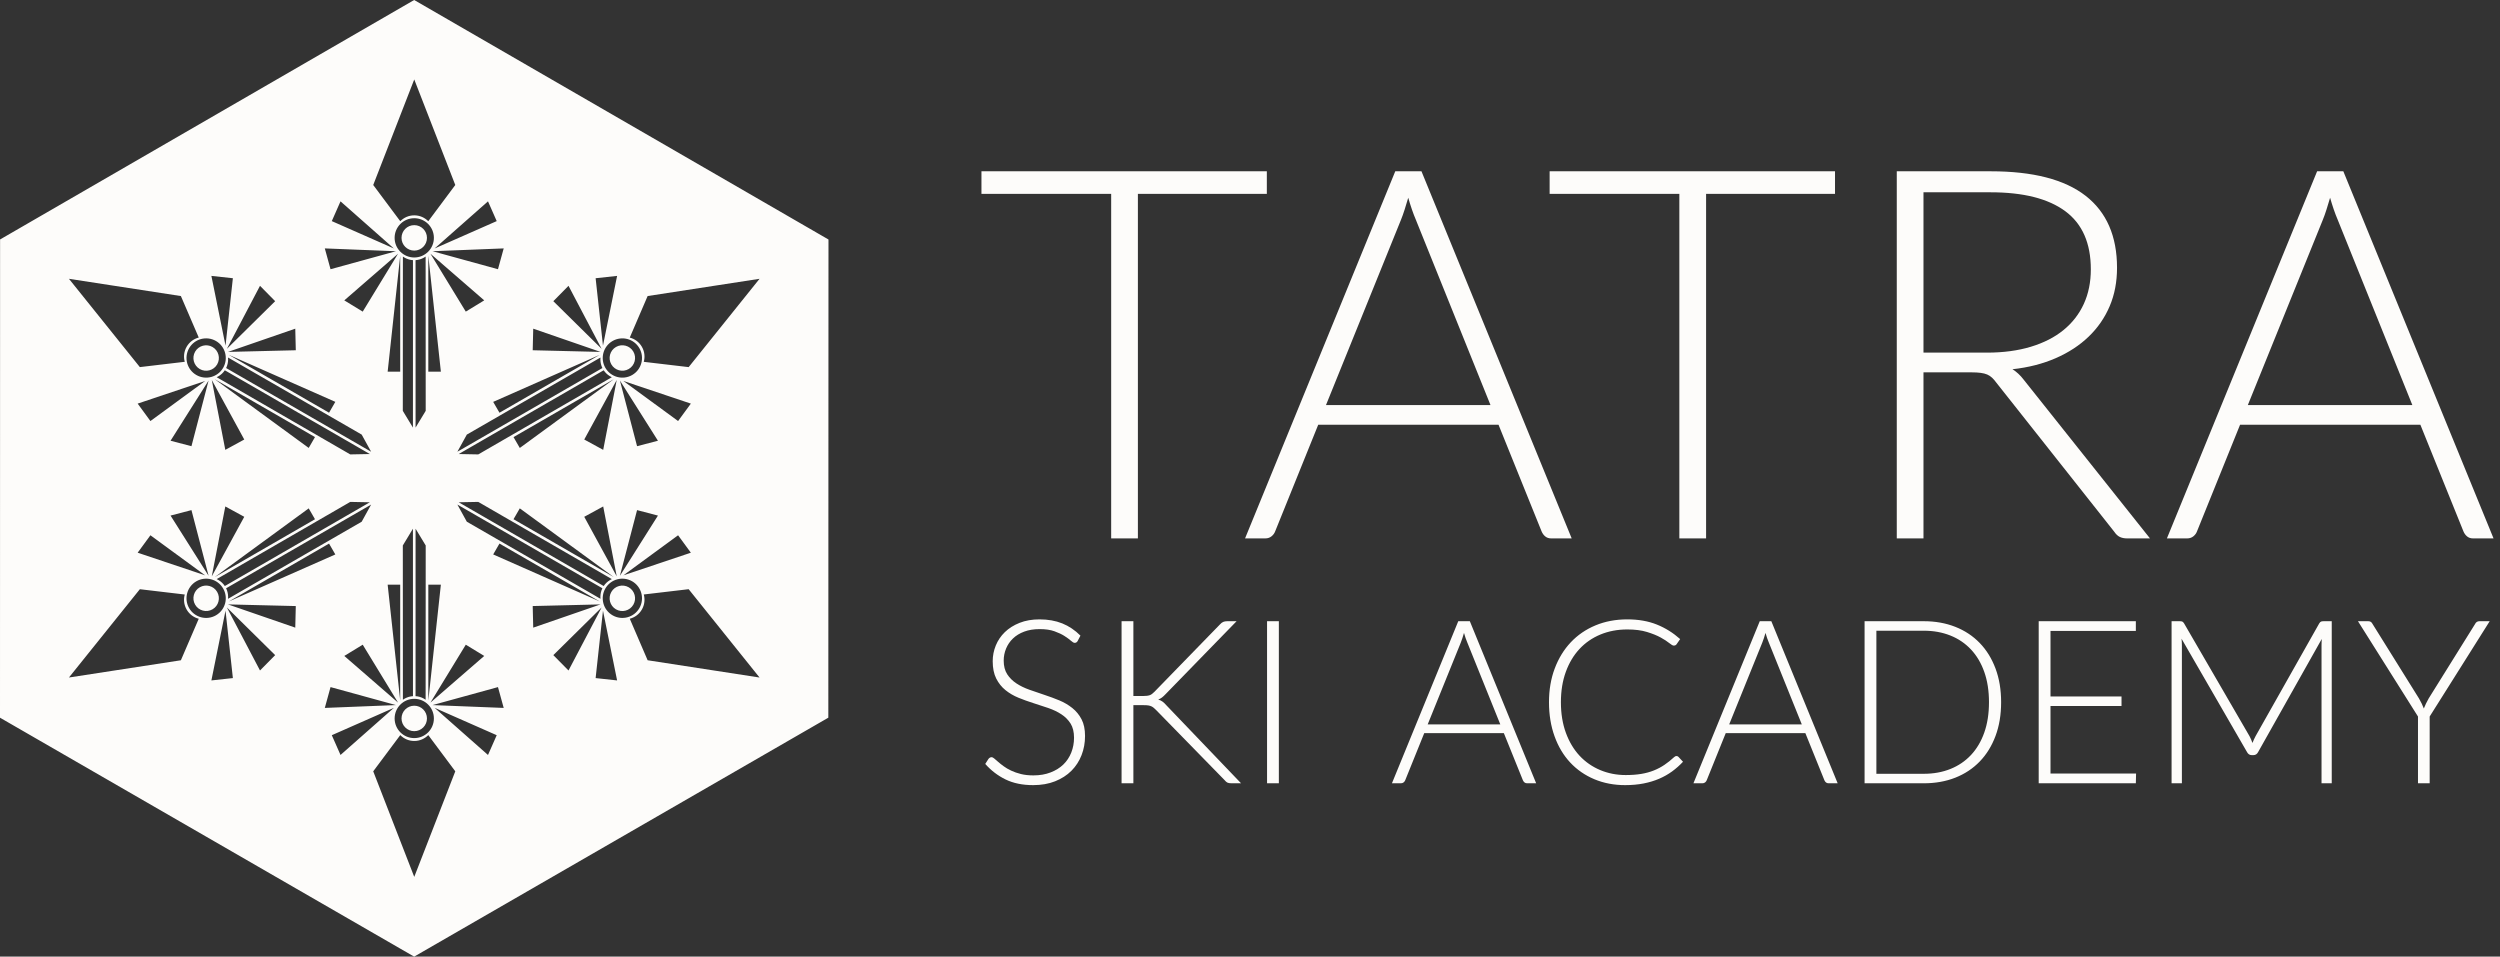 <svg width="196" height="75" viewBox="0 0 196 75" fill="none" xmlns="http://www.w3.org/2000/svg">
<rect x="0" y="0" width="196" height="75" fill="#333333" stroke="none"/>
<g clip-path="url(#clip0_189_719)">
<path fill-rule="evenodd" clip-rule="evenodd" d="M32.471 0L64.953 18.777L64.941 56.266L32.469 75L0 56.267L0.006 18.774L32.471 0ZM31.208 55.085L28.437 50.544L26.992 51.426L31.208 55.085ZM16.085 29.867L10.793 31.643L11.793 33.01L16.085 29.867ZM48.352 29.788L45.805 34.458L47.291 35.269L48.352 29.788ZM47.273 27.101L48.381 21.63L46.697 21.813L47.273 27.101ZM47.168 27.35L44.571 22.408L43.381 23.613L47.168 27.35ZM46.592 29.221L47.228 28.855C47.127 28.651 47.075 28.43 47.071 28.209L47.07 28.199V28.196C47.07 28.141 47.072 28.087 47.077 28.033L47.077 28.03L36.599 34.072L35.858 35.416L46.592 29.221ZM40.752 35.12L48.1 29.746L48.098 29.743L40.26 34.268L40.752 35.12ZM47.082 27.59L41.805 25.768L41.764 27.46L47.082 27.59ZM48.87 29.867L53.162 33.009L54.163 31.643L48.87 29.867ZM32.376 21.13L32.376 20.397C32.149 20.382 31.932 20.317 31.738 20.21L31.73 20.205L31.727 20.204C31.679 20.177 31.634 20.148 31.589 20.117L31.587 20.115L31.58 32.211L32.374 33.524L32.376 21.13ZM34.564 29.138L33.584 20.087H33.58V29.138H34.564ZM33.746 55.085L37.963 51.426L36.518 50.544L33.746 55.085ZM31.208 19.89L26.992 23.549L28.437 24.431L31.208 19.89ZM32.478 20.187C33.328 20.187 34.017 19.498 34.017 18.648C34.017 17.797 33.328 17.108 32.478 17.108C31.627 17.108 30.938 17.797 30.938 18.648C30.938 19.498 31.627 20.187 32.478 20.187ZM33.474 18.649C33.474 19.2 33.028 19.647 32.477 19.647C31.925 19.647 31.479 19.2 31.479 18.649C31.479 18.098 31.925 17.651 32.477 17.651C33.028 17.651 33.474 18.098 33.474 18.649ZM47.082 47.385L41.764 47.514L41.805 49.207L47.082 47.385ZM30.392 29.138H31.376V20.087H31.372L30.392 29.138ZM18.362 29.22L29.097 35.416L28.356 34.072L17.878 28.029L17.878 28.032C17.883 28.086 17.885 28.141 17.885 28.195L17.885 28.198L17.884 28.208C17.88 28.429 17.828 28.65 17.727 28.854L18.362 29.22ZM26.289 43.469L25.798 42.617L17.96 47.143L17.962 47.146L26.289 43.469ZM47.46 46.137C47.035 46.874 47.288 47.815 48.024 48.24C48.76 48.665 49.702 48.413 50.127 47.677C50.552 46.941 50.299 45.999 49.563 45.574C48.827 45.149 47.885 45.401 47.46 46.137ZM49.291 46.043C49.768 46.319 49.931 46.929 49.656 47.406C49.38 47.884 48.77 48.047 48.293 47.772C47.816 47.496 47.652 46.886 47.928 46.409C48.203 45.931 48.813 45.768 49.291 46.043ZM49.374 26.467C49.568 26.516 49.751 26.603 49.913 26.724C50.075 26.845 50.215 27.001 50.323 27.187C50.538 27.559 50.579 27.984 50.472 28.368L53.991 28.782L59.549 21.857L50.774 23.21L49.374 26.467ZM16.353 29.834L13.371 34.554L15.01 34.982L16.353 29.834ZM32.376 53.845L32.374 41.451L31.581 42.764L31.587 54.86L31.59 54.859C31.634 54.827 31.68 54.798 31.727 54.771L31.73 54.77L31.739 54.765C31.932 54.658 32.15 54.593 32.377 54.578L32.376 53.845ZM31.044 55.278L25.914 53.868L25.465 55.501L31.044 55.278ZM16.353 45.141L15.01 39.993L13.371 40.421L16.353 45.141ZM17.872 47.385L23.149 49.207L23.19 47.515L17.872 47.385ZM17.681 47.873L16.573 53.345L18.257 53.162L17.681 47.873ZM24.203 39.856L16.855 45.23L16.857 45.233L24.695 40.708L24.203 39.856ZM34.074 55.494L38.259 59.19L38.942 57.64L34.074 55.494ZM46.694 29.397L35.962 35.596L37.496 35.626L47.969 29.573L47.966 29.572C47.916 29.549 47.868 29.524 47.821 29.496L47.819 29.495L47.81 29.489C47.621 29.375 47.456 29.219 47.329 29.03L46.694 29.397ZM46.592 45.754L35.858 39.558L36.599 40.902L47.077 46.945L47.077 46.942C47.072 46.888 47.07 46.834 47.07 46.779V46.776L47.071 46.766C47.075 46.545 47.127 46.324 47.228 46.12L46.592 45.754ZM47.273 47.873L46.697 53.162L48.381 53.345L47.273 47.873ZM14.485 46.61L10.964 46.194L5.405 53.117L14.181 51.765L15.582 48.511C15.196 48.412 14.849 48.164 14.634 47.791C14.527 47.605 14.462 47.406 14.438 47.205C14.414 47.005 14.431 46.802 14.485 46.61ZM49.374 48.508L50.774 51.764L59.549 53.118L53.991 46.193L50.472 46.607C50.579 46.991 50.538 47.416 50.323 47.788C50.215 47.974 50.075 48.13 49.913 48.251C49.751 48.372 49.568 48.459 49.374 48.508ZM31.044 19.697L25.465 19.475L25.914 21.107L31.044 19.697ZM18.362 45.755L17.727 46.121C17.828 46.325 17.88 46.546 17.884 46.767L17.885 46.777L17.885 46.78C17.885 46.834 17.883 46.889 17.878 46.943L17.878 46.946L28.356 40.903L29.097 39.559L18.362 45.755ZM47.168 47.624L43.381 51.362L44.571 52.567L47.168 47.624ZM32.478 54.788C31.627 54.788 30.939 55.477 30.939 56.327C30.939 57.178 31.627 57.867 32.478 57.867C33.328 57.867 34.017 57.178 34.017 56.327C34.017 55.477 33.328 54.788 32.478 54.788ZM33.474 56.326C33.474 56.877 33.028 57.324 32.477 57.324C31.926 57.324 31.479 56.877 31.479 56.326C31.479 55.775 31.926 55.328 32.477 55.328C33.028 55.328 33.474 55.775 33.474 56.326ZM14.485 28.365C14.431 28.173 14.414 27.97 14.438 27.77C14.462 27.569 14.527 27.369 14.634 27.183C14.849 26.811 15.196 26.563 15.582 26.464L14.181 23.21L5.405 21.858L10.964 28.781L14.485 28.365ZM30.392 45.837L31.372 54.888H31.376V45.837H30.392ZM30.881 55.494L26.013 57.64L26.696 59.189L30.881 55.494ZM48.602 45.141L51.583 40.421L49.946 39.993L48.602 45.141ZM33.746 19.89L36.518 24.431L37.963 23.549L33.746 19.89ZM48.352 45.187L47.291 39.706L45.805 40.517L48.352 45.187ZM16.603 45.187L19.15 40.517L17.664 39.706L16.603 45.187ZM40.752 39.855L40.26 40.707L48.098 45.232L48.1 45.229L40.752 39.855ZM16.085 45.108L11.793 41.965L10.793 43.331L16.085 45.108ZM48.87 45.108L54.163 43.332L53.162 41.965L48.87 45.108ZM34.564 45.837H33.581V54.888H33.585L34.564 45.837ZM46.694 45.577L47.329 45.945C47.456 45.755 47.621 45.6 47.81 45.486L47.819 45.48L47.821 45.479C47.868 45.451 47.916 45.426 47.966 45.403L47.969 45.402L37.496 39.349L35.962 39.379L46.694 45.577ZM17.787 47.625L20.384 52.566L21.573 51.362L17.787 47.625ZM31.382 57.631L29.261 60.471L32.477 68.748L35.694 60.471L33.577 57.631C33.298 57.916 32.91 58.092 32.48 58.092C32.265 58.092 32.059 58.049 31.874 57.969C31.688 57.889 31.521 57.774 31.382 57.631ZM24.203 35.118L24.695 34.267L16.857 29.741L16.855 29.745L24.203 35.118ZM32.58 21.13L32.581 33.524L33.375 32.211L33.369 20.115L33.366 20.116C33.322 20.148 33.276 20.177 33.229 20.204L33.226 20.205L33.217 20.21C33.023 20.316 32.806 20.382 32.579 20.397L32.58 21.13ZM33.911 55.279L39.49 55.501L39.041 53.868L33.911 55.279ZM17.495 46.138C17.07 45.401 16.128 45.149 15.392 45.574C14.656 46 14.403 46.941 14.828 47.677C15.253 48.413 16.195 48.666 16.931 48.24C17.668 47.815 17.92 46.874 17.495 46.138ZM16.661 47.77C16.184 48.045 15.574 47.882 15.298 47.405C15.023 46.928 15.186 46.317 15.663 46.042C16.14 45.766 16.751 45.93 17.026 46.407C17.302 46.884 17.138 47.495 16.661 47.77ZM38.666 43.468L46.994 47.145L46.996 47.142L39.158 42.616L38.666 43.468ZM47.46 28.837C47.885 29.573 48.827 29.826 49.563 29.401C50.299 28.976 50.552 28.034 50.127 27.298C49.702 26.561 48.76 26.31 48.024 26.735C47.288 27.16 47.035 28.101 47.46 28.837ZM49.291 28.931C48.813 29.207 48.203 29.043 47.928 28.566C47.652 28.089 47.816 27.479 48.293 27.203C48.77 26.928 49.38 27.091 49.656 27.569C49.931 28.046 49.768 28.656 49.291 28.931ZM33.911 19.696L39.041 21.107L39.49 19.475L33.911 19.696ZM17.872 27.59L23.19 27.46L23.149 25.768L17.872 27.59ZM17.681 27.101L18.257 21.813L16.573 21.63L17.681 27.101ZM34.074 19.481L38.942 17.335L38.259 15.785L34.074 19.481ZM38.666 31.507L39.158 32.358L46.996 27.833L46.994 27.83L38.666 31.507ZM17.495 28.837C17.92 28.101 17.668 27.159 16.931 26.734C16.195 26.309 15.253 26.561 14.828 27.297C14.403 28.034 14.656 28.975 15.392 29.4C16.128 29.825 17.07 29.573 17.495 28.837ZM16.661 27.205C17.138 27.48 17.302 28.091 17.026 28.568C16.751 29.045 16.14 29.208 15.663 28.933C15.186 28.657 15.023 28.047 15.298 27.57C15.574 27.093 16.184 26.929 16.661 27.205ZM31.381 17.344C31.521 17.202 31.688 17.086 31.873 17.006C32.059 16.926 32.265 16.883 32.48 16.883C32.909 16.883 33.298 17.06 33.576 17.344L35.694 14.504L32.477 6.228L29.261 14.504L31.381 17.344ZM32.58 53.845L32.579 54.578C32.806 54.593 33.023 54.659 33.217 54.765L33.226 54.77L33.229 54.771C33.276 54.798 33.322 54.827 33.366 54.859L33.369 54.861L33.375 42.765L32.581 41.451L32.58 53.845ZM16.603 29.788L17.664 35.269L19.15 34.458L16.603 29.788ZM17.787 27.35L21.573 23.613L20.384 22.408L17.787 27.35ZM48.602 29.834L49.946 34.981L51.583 34.554L48.602 29.834ZM26.289 31.505L17.962 27.828L17.96 27.832L25.798 32.357L26.289 31.505ZM18.261 45.578L28.994 39.379L27.459 39.349L16.987 45.402L16.99 45.404C17.039 45.426 17.087 45.451 17.134 45.479L17.137 45.481L17.145 45.486C17.334 45.6 17.5 45.756 17.626 45.945L18.261 45.578ZM30.881 19.481L26.696 15.786L26.013 17.335L30.881 19.481ZM18.261 29.397L17.626 29.03C17.5 29.219 17.334 29.374 17.145 29.489L17.137 29.494L17.134 29.495C17.087 29.523 17.039 29.548 16.99 29.571L16.987 29.572L27.459 35.626L28.994 35.596L18.261 29.397Z" fill="#FDFCFA"/>
</g>
<g clip-path="url(#clip1_189_719)">
<path d="M99.32 13.428V15.198H89.211V42.21H87.116V15.198H76.946V13.428H99.32Z" fill="#FDFCFA"/>
<path d="M123.221 42.211H121.614C121.424 42.211 121.268 42.156 121.146 42.054C121.024 41.953 120.929 41.824 120.861 41.661L117.485 33.301H103.348L99.972 41.661C99.917 41.81 99.822 41.939 99.686 42.048C99.551 42.156 99.388 42.211 99.198 42.211H97.612L109.389 13.429H111.443L123.221 42.211ZM103.958 31.755H116.854L110.996 17.212C110.793 16.738 110.596 16.168 110.406 15.503C110.311 15.829 110.216 16.141 110.121 16.439C110.026 16.738 109.931 17.002 109.837 17.232L103.958 31.755Z" fill="#FDFCFA"/>
<path d="M143.865 13.429V15.198H133.757V42.211H131.661V15.198H121.491V13.429H143.865Z" fill="#FDFCFA"/>
<path d="M150.801 29.192V42.211H148.707V13.429H156.07C159.378 13.429 161.86 14.066 163.508 15.348C165.155 16.629 165.975 18.514 165.975 20.995C165.975 22.094 165.786 23.097 165.399 24.006C165.012 24.914 164.464 25.708 163.751 26.392C163.04 27.077 162.179 27.64 161.168 28.081C160.158 28.521 159.026 28.813 157.778 28.948C158.104 29.152 158.395 29.423 158.653 29.762L168.559 42.211H166.768C166.538 42.211 166.348 42.17 166.192 42.095C166.036 42.02 165.887 41.885 165.752 41.681L156.517 30.006C156.408 29.857 156.3 29.728 156.185 29.62C156.07 29.511 155.941 29.423 155.798 29.362C155.656 29.301 155.487 29.26 155.29 29.233C155.093 29.206 154.849 29.192 154.564 29.192H150.801ZM150.801 27.646H155.785C157.059 27.646 158.206 27.491 159.216 27.186C160.226 26.88 161.08 26.447 161.778 25.877C162.477 25.307 163.006 24.623 163.372 23.823C163.738 23.022 163.921 22.121 163.921 21.117C163.921 19.07 163.257 17.551 161.921 16.561C160.585 15.571 158.632 15.076 156.07 15.076H150.801V27.646Z" fill="#FDFCFA"/>
<path d="M195.494 42.211H193.887C193.697 42.211 193.541 42.156 193.419 42.054C193.297 41.953 193.202 41.824 193.134 41.661L189.758 33.301H175.621L172.244 41.661C172.19 41.81 172.095 41.939 171.96 42.048C171.824 42.156 171.661 42.211 171.471 42.211H169.885L181.662 13.429H183.717L195.494 42.211ZM176.231 31.755H189.127L183.269 17.212C183.066 16.738 182.869 16.168 182.679 15.503C182.584 15.829 182.489 16.141 182.394 16.439C182.299 16.738 182.204 17.002 182.11 17.232L176.231 31.755Z" fill="#FDFCFA"/>
<path d="M84.492 50.247C84.438 50.349 84.36 50.4 84.258 50.4C84.18 50.4 84.082 50.343 83.959 50.232C83.836 50.122 83.669 49.999 83.459 49.864C83.249 49.729 82.989 49.607 82.674 49.493C82.36 49.379 81.971 49.322 81.51 49.322C81.049 49.322 80.645 49.388 80.295 49.52C79.944 49.651 79.651 49.831 79.415 50.059C79.178 50.286 78.999 50.55 78.876 50.849C78.753 51.148 78.69 51.462 78.69 51.792C78.69 52.223 78.783 52.579 78.965 52.861C79.148 53.142 79.388 53.382 79.687 53.579C79.986 53.777 80.328 53.941 80.708 54.076C81.088 54.211 81.477 54.346 81.878 54.477C82.279 54.609 82.671 54.753 83.052 54.911C83.432 55.07 83.77 55.27 84.07 55.51C84.369 55.749 84.611 56.043 84.794 56.393C84.977 56.743 85.067 57.18 85.067 57.701C85.067 58.234 84.977 58.734 84.794 59.204C84.611 59.674 84.345 60.084 83.998 60.431C83.65 60.779 83.225 61.051 82.722 61.252C82.219 61.453 81.645 61.554 80.998 61.554C80.16 61.554 79.439 61.404 78.834 61.108C78.229 60.812 77.699 60.408 77.244 59.892L77.496 59.498C77.567 59.408 77.651 59.363 77.747 59.363C77.801 59.363 77.87 59.399 77.954 59.471C78.037 59.542 78.139 59.629 78.259 59.734C78.379 59.839 78.522 59.953 78.69 60.075C78.858 60.198 79.052 60.312 79.274 60.416C79.495 60.522 79.75 60.611 80.037 60.683C80.325 60.755 80.651 60.791 81.016 60.791C81.519 60.791 81.968 60.713 82.363 60.56C82.758 60.408 83.094 60.201 83.366 59.938C83.638 59.674 83.845 59.36 83.989 58.998C84.132 58.635 84.204 58.249 84.204 57.836C84.204 57.387 84.114 57.016 83.932 56.725C83.749 56.435 83.507 56.193 83.207 55.998C82.908 55.803 82.57 55.642 82.19 55.51C81.809 55.378 81.417 55.25 81.016 55.124C80.615 54.998 80.226 54.857 79.846 54.702C79.465 54.546 79.124 54.346 78.825 54.103C78.525 53.86 78.286 53.558 78.103 53.196C77.921 52.834 77.828 52.382 77.828 51.837C77.828 51.412 77.909 51.002 78.07 50.607C78.232 50.211 78.468 49.861 78.78 49.559C79.091 49.256 79.477 49.014 79.936 48.831C80.394 48.649 80.914 48.559 81.501 48.559C82.159 48.559 82.753 48.664 83.276 48.873C83.8 49.083 84.276 49.403 84.707 49.834L84.492 50.247ZM88.857 54.567H89.611C89.725 54.567 89.823 54.561 89.907 54.552C89.991 54.543 90.069 54.528 90.138 54.504C90.207 54.48 90.27 54.444 90.326 54.399C90.383 54.354 90.443 54.301 90.509 54.235L95.637 48.963C95.727 48.861 95.817 48.792 95.904 48.756C95.99 48.721 96.092 48.703 96.212 48.703H96.948L91.398 54.405C91.284 54.525 91.186 54.618 91.099 54.684C91.012 54.75 90.913 54.803 90.805 54.845C90.931 54.881 91.045 54.935 91.147 55.01C91.248 55.085 91.35 55.184 91.452 55.303L97.299 61.41H96.553C96.398 61.41 96.287 61.389 96.218 61.351C96.149 61.312 96.08 61.252 96.014 61.168L90.644 55.672C90.578 55.606 90.518 55.549 90.461 55.501C90.404 55.453 90.342 55.411 90.273 55.378C90.204 55.346 90.123 55.321 90.03 55.306C89.937 55.291 89.818 55.285 89.674 55.285H88.857V61.41H87.931V48.703H88.857V54.567ZM100.262 61.41H99.337V48.703H100.262V61.41Z" fill="#FDFCFA"/>
<path d="M120.435 61.41H119.725C119.641 61.41 119.573 61.387 119.519 61.342C119.465 61.297 119.423 61.24 119.393 61.168L117.902 57.477H111.661L110.17 61.168C110.145 61.234 110.104 61.291 110.044 61.339C109.984 61.387 109.912 61.41 109.828 61.41H109.128L114.328 48.703H115.235L120.435 61.41ZM111.93 56.794H117.624L115.037 50.373C114.947 50.163 114.86 49.912 114.777 49.619C114.735 49.762 114.693 49.9 114.651 50.032C114.609 50.163 114.567 50.28 114.525 50.382L111.93 56.794ZM131.436 59.273C131.496 59.273 131.547 59.294 131.589 59.336L131.948 59.722C131.685 60.003 131.4 60.255 131.092 60.48C130.784 60.704 130.446 60.896 130.077 61.054C129.709 61.213 129.305 61.336 128.865 61.422C128.425 61.509 127.94 61.554 127.413 61.554C126.533 61.554 125.727 61.398 124.994 61.09C124.261 60.782 123.629 60.345 123.102 59.779C122.575 59.213 122.168 58.531 121.878 57.728C121.587 56.926 121.441 56.034 121.441 55.052C121.441 54.088 121.59 53.208 121.89 52.412C122.189 51.615 122.608 50.93 123.147 50.358C123.686 49.786 124.333 49.343 125.087 49.029C125.841 48.715 126.674 48.559 127.584 48.559C128.452 48.559 129.221 48.694 129.892 48.963C130.562 49.232 131.173 49.612 131.724 50.104L131.445 50.507C131.397 50.579 131.323 50.615 131.221 50.615C131.149 50.615 131.032 50.55 130.871 50.418C130.709 50.286 130.484 50.139 130.197 49.98C129.91 49.822 129.553 49.678 129.125 49.547C128.697 49.415 128.182 49.349 127.584 49.349C126.817 49.349 126.117 49.481 125.479 49.744C124.841 50.008 124.293 50.385 123.835 50.876C123.377 51.367 123.018 51.965 122.761 52.672C122.503 53.378 122.375 54.172 122.375 55.052C122.375 55.95 122.507 56.752 122.767 57.459C123.027 58.165 123.384 58.761 123.838 59.249C124.293 59.737 124.833 60.111 125.452 60.372C126.072 60.632 126.739 60.764 127.458 60.764C127.913 60.764 128.32 60.734 128.676 60.674C129.032 60.614 129.359 60.525 129.658 60.405C129.958 60.285 130.236 60.138 130.493 59.964C130.751 59.791 131.005 59.587 131.257 59.354C131.287 59.33 131.317 59.309 131.347 59.294C131.376 59.279 131.406 59.273 131.436 59.273ZM144.073 61.41H143.363C143.279 61.41 143.21 61.387 143.156 61.342C143.103 61.297 143.061 61.24 143.031 61.168L141.54 57.477H135.298L133.808 61.168C133.783 61.234 133.742 61.291 133.681 61.339C133.622 61.387 133.55 61.41 133.466 61.41H132.765L137.965 48.703H138.872L144.073 61.41ZM135.568 56.794H141.262L138.675 50.373C138.585 50.163 138.499 49.912 138.415 49.619C138.373 49.762 138.331 49.9 138.289 50.032C138.247 50.163 138.205 50.28 138.163 50.382L135.568 56.794ZM156.888 55.052C156.888 56.034 156.742 56.917 156.448 57.701C156.155 58.486 155.742 59.153 155.209 59.704C154.676 60.255 154.038 60.677 153.293 60.971C152.548 61.264 151.724 61.41 150.826 61.41H146.183V48.703H150.826C151.724 48.703 152.548 48.849 153.293 49.143C154.038 49.436 154.676 49.858 155.209 50.409C155.742 50.959 156.155 51.627 156.448 52.412C156.742 53.196 156.888 54.076 156.888 55.052ZM155.936 55.052C155.936 54.166 155.814 53.375 155.568 52.681C155.323 51.986 154.975 51.4 154.526 50.921C154.077 50.442 153.539 50.076 152.91 49.825C152.281 49.574 151.587 49.448 150.826 49.448H147.108V60.665H150.826C151.587 60.665 152.281 60.54 152.91 60.288C153.539 60.036 154.077 59.671 154.526 59.192C154.975 58.713 155.323 58.126 155.568 57.432C155.814 56.737 155.936 55.944 155.936 55.052ZM167.45 48.703V49.466H160.759V54.603H166.327V55.348H160.759V60.647H167.468L167.45 61.41H159.834V48.703H167.45ZM176.359 57.71C176.449 57.878 176.527 58.058 176.593 58.249C176.628 58.159 176.667 58.066 176.709 57.971C176.751 57.875 176.796 57.785 176.844 57.701L181.829 48.873C181.876 48.795 181.927 48.747 181.978 48.729C182.029 48.711 182.095 48.703 182.179 48.703H182.808V61.41H182.008V50.579C182.008 50.507 182.011 50.43 182.014 50.346C182.017 50.262 182.02 50.178 182.026 50.094L177.033 58.968C176.949 59.123 176.829 59.201 176.673 59.201H176.53C176.374 59.201 176.254 59.123 176.17 58.968L171.033 50.076C171.051 50.25 171.06 50.418 171.06 50.579V61.41H170.252V48.703H170.89C170.973 48.703 171.039 48.711 171.087 48.729C171.135 48.747 171.183 48.795 171.231 48.873L176.359 57.71ZM190.486 56.175V61.41H189.57V56.175L184.864 48.703H185.672C185.756 48.703 185.825 48.721 185.879 48.759C185.933 48.798 185.978 48.855 186.013 48.927L189.651 54.764C189.729 54.902 189.8 55.034 189.863 55.163C189.926 55.291 189.98 55.42 190.028 55.546C190.076 55.42 190.133 55.291 190.196 55.163C190.259 55.034 190.328 54.902 190.405 54.764L194.043 48.927C194.072 48.861 194.117 48.807 194.174 48.765C194.231 48.724 194.3 48.703 194.384 48.703H195.192L190.486 56.175Z" fill="#FDFCFA"/>
</g>
<defs>
<clipPath id="clip0_189_719">
<rect width="65" height="75" fill="white"/>
</clipPath>
<clipPath id="clip1_189_719">
<rect width="118.581" height="48.142" fill="white" transform="translate(76.946 13.429)"/>
</clipPath>
</defs>
</svg>
